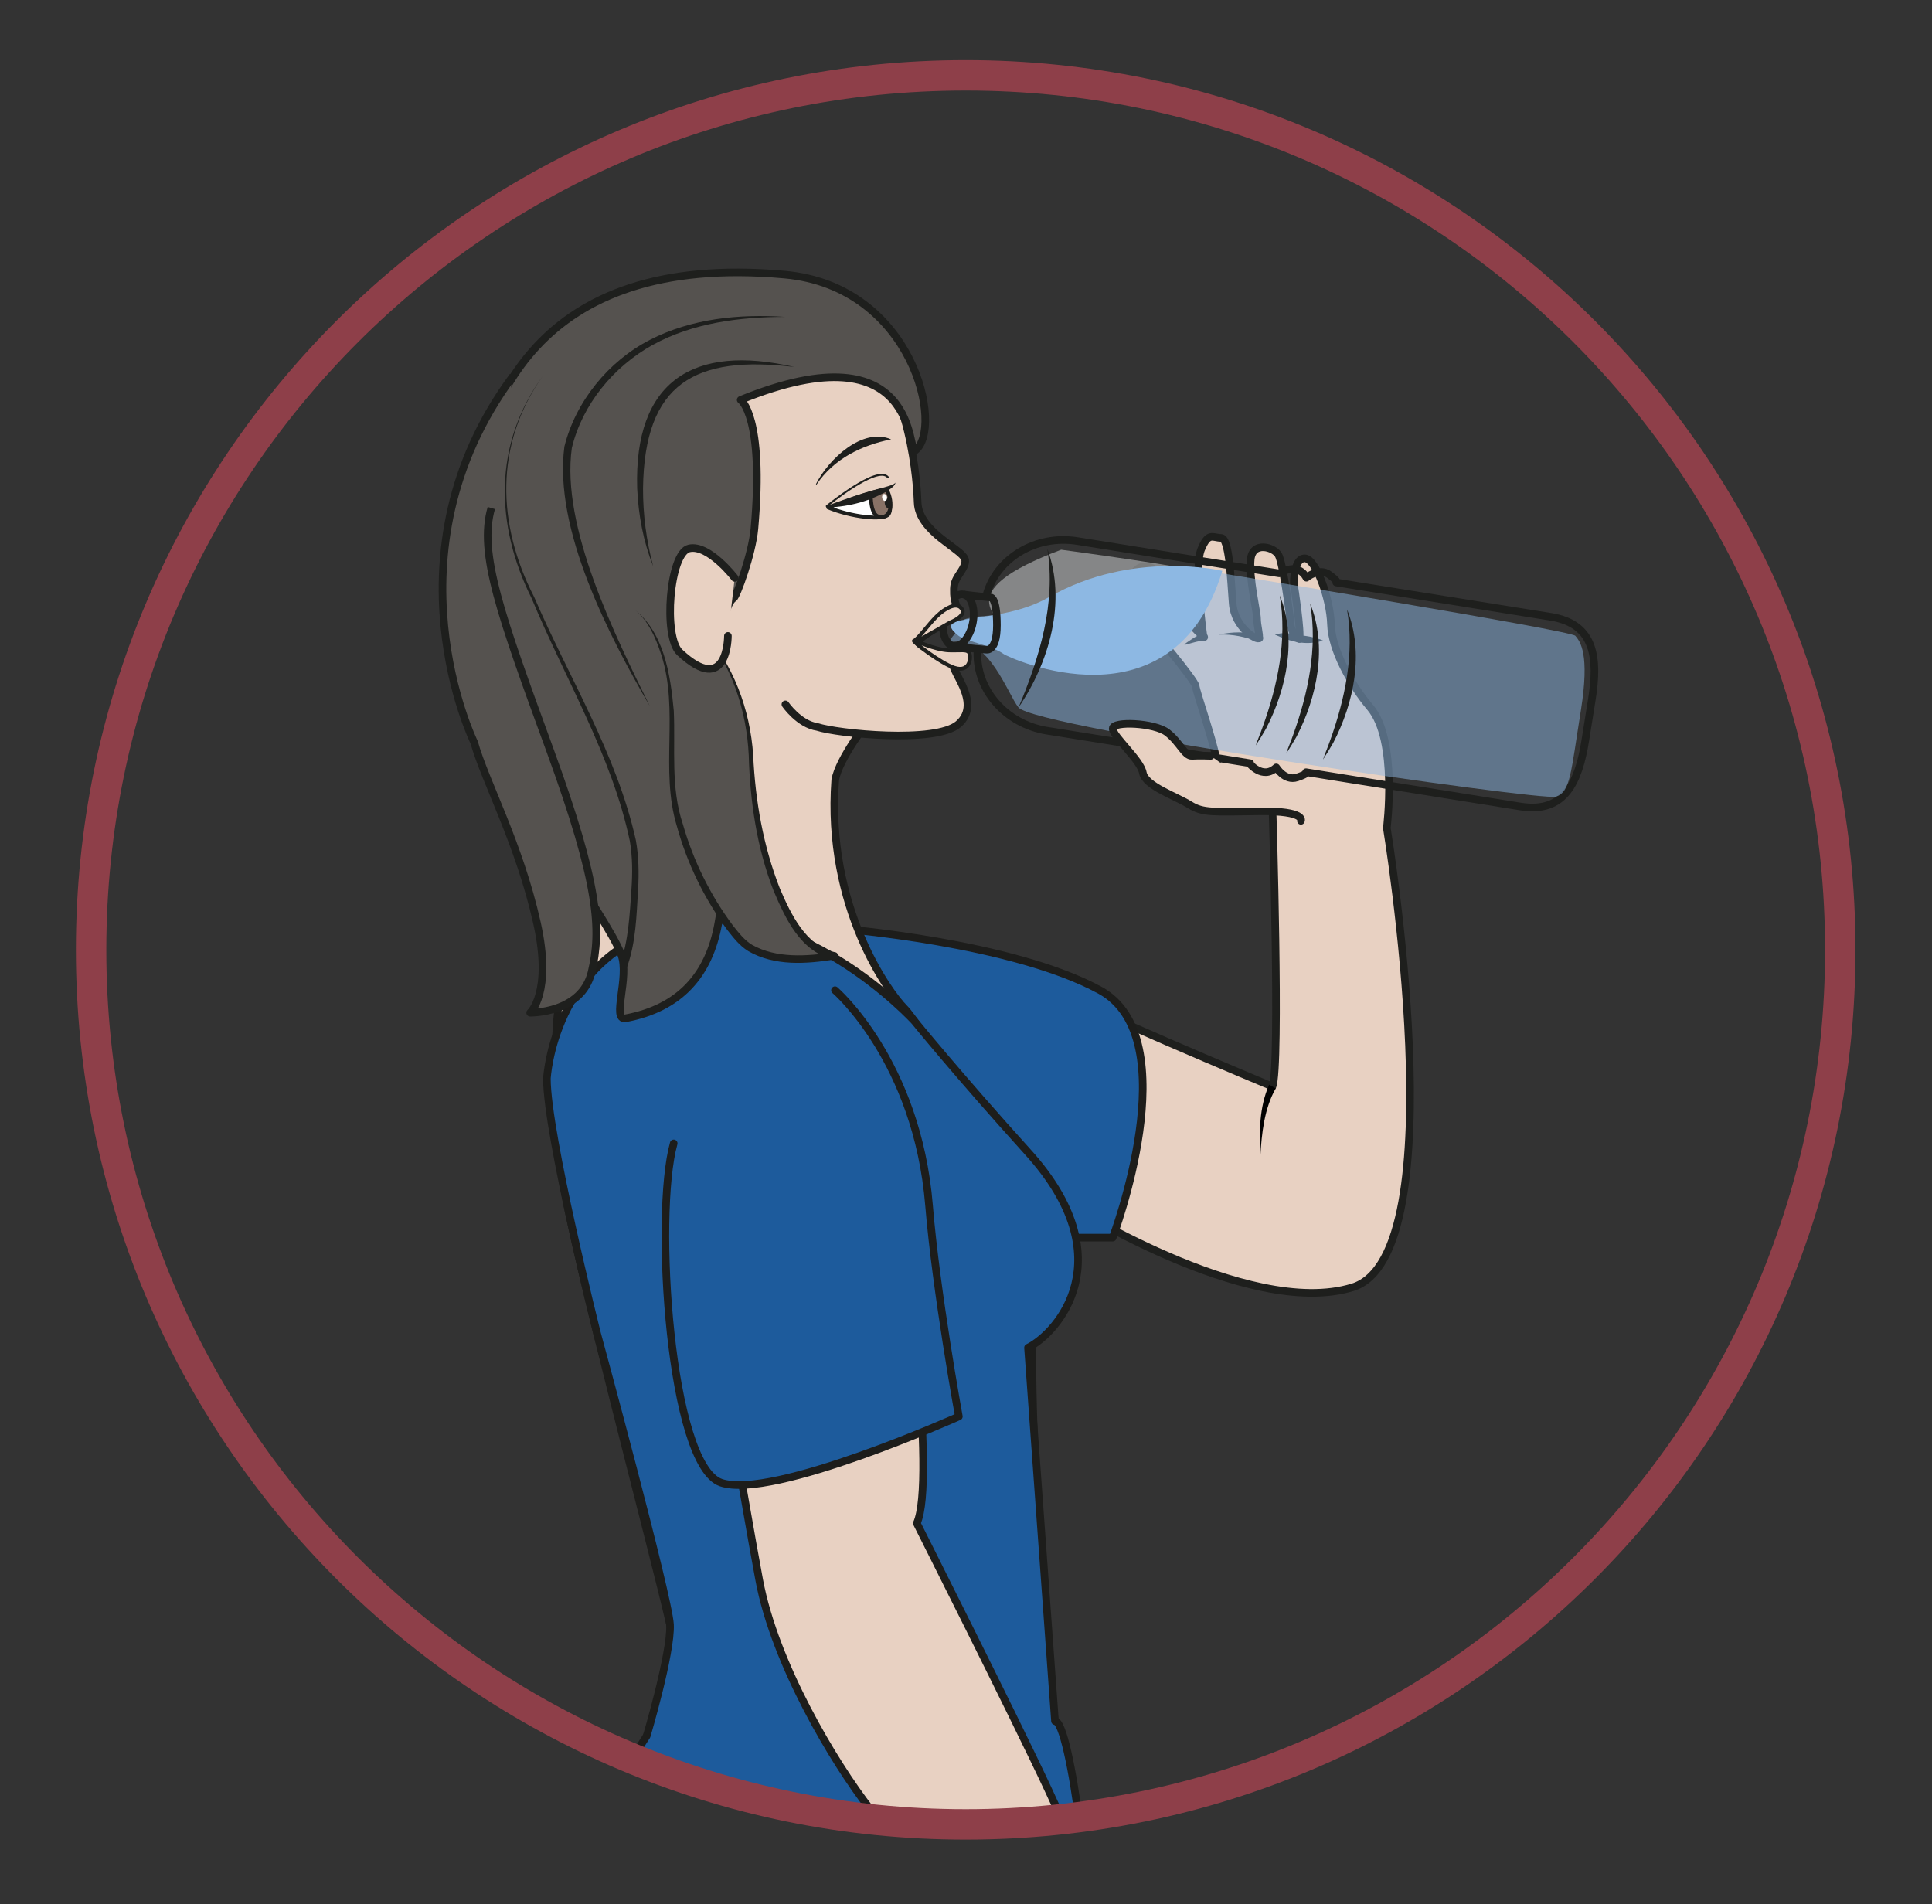 <?xml version="1.0" encoding="UTF-8" standalone="no"?>
<svg
   xmlns:dc="http://purl.org/dc/elements/1.1/"
   xmlns:cc="http://creativecommons.org/ns#"
   xmlns:rdf="http://www.w3.org/1999/02/22-rdf-syntax-ns#"
   xmlns:svg="http://www.w3.org/2000/svg"
   xmlns="http://www.w3.org/2000/svg"
   viewBox="0 0 338.732 333.921"
   height="333.921"
   width="338.732"
   xml:space="preserve"
   id="svg2"
   version="1.1"><rect x="0" y="0" width="338.732" height="333.921" fill="#333333" stroke="none"/><defs
     id="defs6"><clipPath
       id="clipPath18"
       clipPathUnits="userSpaceOnUse"><path
         id="path16"
         d="m 11.983,125.557 c 0,-63.53 51.501,-115.032 115.033,-115.032 v 0 c 63.53,0 115.032,51.502 115.032,115.032 v 0 c 0,63.531 -51.502,115.034 -115.032,115.034 v 0 c -63.532,0 -115.033,-51.503 -115.033,-115.034" /></clipPath><clipPath
       id="clipPath90"
       clipPathUnits="userSpaceOnUse"><path
         id="path88"
         d="m 130.094,178.197 h 29.152 v -13.466 h -29.152 z" /></clipPath><clipPath
       id="clipPath106"
       clipPathUnits="userSpaceOnUse"><path
         id="path104"
         d="m 125.014,175.147 h 83.404 v -29.461 h -83.404 z" /></clipPath><clipPath
       id="clipPath234"
       clipPathUnits="userSpaceOnUse"><path
         id="path232"
         d="M 0,250.441 H 254.049 V 0 H 0 Z" /></clipPath></defs><g
     transform="matrix(1.333,0,0,-1.333,0,333.921)"
     id="g10"><g
       id="g12"><g
         clip-path="url(#clipPath18)"
         id="g14"><g
           transform="translate(139.747,92.551)"
           id="g20"><path
             id="path22"
             style="fill:#e8d1c2;fill-opacity:1;fill-rule:nonzero;stroke:#1e1f1d;stroke-width:1;stroke-linecap:round;stroke-linejoin:round;stroke-miterlimit:10;stroke-dasharray:none;stroke-opacity:1"
             d="m 0,0 c 0,0 24.359,-15.627 38.153,-11.382 13.794,4.244 4.506,60.425 4.506,60.425 0,0 1.47,11.534 -2.181,15.849 -2.556,3.021 -5.069,7.591 -5.165,10.95 -0.096,3.359 -1.983,8.67 -3.455,8.67 -1.472,0 -1.472,-3.263 -1.408,-3.519 0.064,-0.256 0.96,-6.271 0.704,-7.102 0,0 -0.96,0.192 -1.152,2.111 -0.192,1.92 -1.024,7.934 -1.599,8.958 -0.576,1.024 -3.392,1.856 -3.648,-0.576 -0.256,-2.431 0.832,-6.91 0.832,-7.806 0,-0.896 0.384,-2.175 0.256,-2.559 -0.128,-0.384 -3.199,1.279 -3.455,4.543 -0.256,3.263 -0.448,8.638 -1.536,8.638 -1.088,0 -1.663,0.832 -2.623,-1.536 -0.96,-2.367 0.32,-11.517 0.32,-11.517 0,0 -5.375,5.118 -5.951,7.806 0,0 0.192,1.472 -1.856,1.472 -2.047,0 -2.815,-4.479 -0.895,-6.271 1.919,-1.792 7.678,-8.83 7.678,-9.47 0,-0.64 2.965,-8.925 2.837,-10.716 l 7.251,-5.04 c 0,0 1.061,-34.422 0,-36.898 0,0 -26.93,11.213 -30.113,13.512 -3.183,2.299 -15.399,3.539 -27.424,-0.839" /></g><g
           transform="translate(174.015,166.244)"
           id="g24"><path
             id="path26"
             style="fill:#e8d1c2;fill-opacity:1;fill-rule:nonzero;stroke:none"
             d="m 0,0 -3.114,0.198 c 0,0 -2.149,0.585 -3.21,0.585" /></g><g
           transform="translate(174.015,166.244)"
           id="g28"><path
             id="path30"
             style="fill:#1e1f1d;fill-opacity:1;fill-rule:nonzero;stroke:none"
             d="m 0,0 c -2.211,-0.71 -4.293,-0.149 -6.324,0.783 1.105,0.362 2.25,0.163 3.34,-0.105 C -2.477,0.679 -0.861,0.424 0,0" /></g><g
           transform="translate(165.59,166.57)"
           id="g32"><path
             id="path34"
             style="fill:#e8d1c2;fill-opacity:1;fill-rule:nonzero;stroke:none"
             d="M 0,0 C 0,0 -2.607,0.855 -5.26,0.457" /></g><g
           transform="translate(165.434,166.095)"
           id="g36"><path
             id="path38"
             style="fill:#1e1f1d;fill-opacity:1;fill-rule:nonzero;stroke:none"
             d="M 0,0 C -1.583,0.641 -3.366,1.01 -5.104,0.932 -3.328,1.345 -1.498,1.31 0.311,0.95 0.583,0.893 0.758,0.627 0.701,0.355 0.64,0.043 0.288,-0.134 0,0" /></g><g
           transform="translate(158.296,166.698)"
           id="g40"><path
             id="path42"
             style="fill:#e8d1c2;fill-opacity:1;fill-rule:nonzero;stroke:none"
             d="M 0,0 C -1.106,-0.196 -2.74,-1.13 -2.74,-1.13" /></g><g
           transform="translate(158.383,166.205)"
           id="g44"><path
             id="path46"
             style="fill:#1e1f1d;fill-opacity:1;fill-rule:nonzero;stroke:none"
             d="m 0,0 c -1.279,0.096 -4.076,-1.364 -1.596,0.253 0.437,0.278 0.884,0.545 1.432,0.735 C 0.583,1.225 0.784,0.018 0,0" /></g><g
           transform="translate(167.797,107.338)"
           id="g48"><path
             id="path50"
             style="fill:#010101;fill-opacity:1;fill-rule:nonzero;stroke:none"
             d="m 0,0 c -1.507,-2.626 -1.855,-5.93 -2.029,-8.953 -0.143,3.186 -0.167,6.42 1.155,9.439 C -0.874,0.486 0,0 0,0" /></g><g
           transform="translate(110.543,128.344)"
           id="g52"><path
             id="path54"
             style="fill:#1d5b9c;fill-opacity:1;fill-rule:nonzero;stroke:none"
             d="m 0,0 c 0,0 22.523,-1.774 34.127,-8.089 11.603,-6.316 1.682,-32.547 1.682,-32.547 H 25.654 l -28.826,24.722 z" /></g><g
           transform="translate(110.543,128.344)"
           id="g56"><path
             id="path58"
             style="fill:none;stroke:#1d1d1b;stroke-width:1;stroke-linecap:round;stroke-linejoin:round;stroke-miterlimit:10;stroke-dasharray:none;stroke-opacity:1"
             d="m 0,0 c 0,0 22.523,-1.774 34.127,-8.089 11.603,-6.316 1.682,-32.547 1.682,-32.547 H 25.654 l -28.826,24.722 z" /></g><g
           transform="translate(114.233,155.689)"
           id="g60"><path
             id="path62"
             style="fill:#e8d1c2;fill-opacity:1;fill-rule:nonzero;stroke:#1d1d1b;stroke-width:1;stroke-linecap:round;stroke-linejoin:round;stroke-miterlimit:10;stroke-dasharray:none;stroke-opacity:1"
             d="m 0,0 c 0,-0.003 -3.906,-4.991 -4.375,-7.776 -1.234,-16.712 7.097,-28.042 9.078,-30.025 1.984,-1.983 9.742,-14.664 11.727,-22.313 1.981,-7.65 5.843,-13.063 5.277,-18.727 -0.567,-5.665 0.569,-28.992 0.965,-35.509 0.395,-6.514 5.895,-46.241 3.63,-57.856 -2.265,-11.61 -5.667,-46.734 -9.633,-58.063 -3.963,-11.33 -8.21,-20.961 -8.495,-24.642 -0.283,-3.683 -3.965,-9.347 -4.529,-11.895 -0.57,-2.55 -1.137,-8.216 -3.966,-12.183 -2.835,-3.964 -5.172,-7.926 -5.137,-12.462 0.034,-4.53 -3.644,-43.052 -5.91,-52.966 -2.269,-9.915 -3.684,-31.723 0,-33.99 3.68,-2.266 36.333,-16.14 39.975,-16.991 3.642,-0.851 -12.504,-4.537 -12.504,-4.537 0,0 -3.397,-2.17 -7.929,-2.075 -4.529,0.095 -19.536,2.93 -21.805,2.075 -2.272,-0.847 -21.25,5.099 -20.115,14.447 1.131,9.348 4.532,16.142 0.847,28.61 -3.679,12.461 -10.761,32.006 -7.93,49.566 2.835,17.561 13.598,39.373 13.03,53.252 -0.567,13.877 0.232,65.319 -2.036,67.872 -2.265,2.547 -4.289,14.997 -4.077,22.654 0.308,11.275 1.042,21.013 4.739,29.999 2.371,5.767 3.95,10.777 3.064,14.652 -2.265,9.915 -12.75,49.136 -14.163,58.769 -1.416,9.628 -2.539,32.085 6.526,42.848 2.265,2.689 3.806,5.701 4.841,8.706 0.536,5.764 -1.423,14.353 -1.423,14.353" /></g><g
           transform="translate(143.376,-15.485)"
           id="g64"><path
             id="path66"
             style="fill:#1d5b9c;fill-opacity:1;fill-rule:nonzero;stroke:none"
             d="m 0,0 c 0.768,14.781 -2.65,39.644 -4.617,39.597 l -3.547,49.12 c 3.861,1.914 12.652,11.717 0,25.708 -9.103,10.069 -14.935,17.251 -14.935,17.251 0,0 -15.604,17.083 -32.152,12.537 -15.373,-4.221 -16.194,-20.102 -16.194,-20.102 0,-7.301 6.603,-33.542 6.603,-33.542 0,0 9.413,-34.541 9.591,-38.278 0.178,-3.736 -3.067,-14.651 -3.067,-14.651 0,0 -12.485,-18.676 -10.52,-31.023 1.963,-12.346 9.009,-22.448 10.481,-26.622 0,0 0.447,-29.56 -2.45,-41.733 -2.899,-12.173 -8.242,-27.825 -8.242,-27.825 0,0 14.605,-13.915 27.145,-13.043 12.542,0.87 30.175,6.208 34.725,5.34 4.551,-0.868 1.65,35.963 2.562,51.616 C -3.477,-26.004 -1.7,-32.674 0,0" /></g><g
           transform="translate(143.376,-15.485)"
           id="g68"><path
             id="path70"
             style="fill:none;stroke:#1d1d1b;stroke-width:1;stroke-linecap:round;stroke-linejoin:round;stroke-miterlimit:10;stroke-dasharray:none;stroke-opacity:1"
             d="m 0,0 c 0.768,14.781 -2.65,39.644 -4.617,39.597 l -3.547,49.12 c 3.861,1.914 12.652,11.717 0,25.708 -9.103,10.069 -14.935,17.251 -14.935,17.251 0,0 -15.604,17.083 -32.152,12.537 -15.373,-4.221 -16.194,-20.102 -16.194,-20.102 0,-7.301 6.603,-33.542 6.603,-33.542 0,0 9.413,-34.541 9.591,-38.278 0.178,-3.736 -3.067,-14.651 -3.067,-14.651 0,0 -12.485,-18.676 -10.52,-31.023 1.963,-12.346 9.009,-22.448 10.481,-26.622 0,0 0.447,-29.56 -2.45,-41.733 -2.899,-12.173 -8.242,-27.825 -8.242,-27.825 0,0 14.605,-13.915 27.145,-13.043 12.542,0.87 30.175,6.208 34.725,5.34 4.551,-0.868 1.65,35.963 2.562,51.616 C -3.477,-26.004 -1.7,-32.674 0,0 Z" /></g><g
           transform="translate(118.235,92.551)"
           id="g72"><path
             id="path74"
             style="fill:#e8d1c2;fill-opacity:1;fill-rule:nonzero;stroke:#1d1d1b;stroke-width:1;stroke-linecap:round;stroke-linejoin:round;stroke-miterlimit:10;stroke-dasharray:none;stroke-opacity:1"
             d="m 0,0 c 0.749,-4.555 4.944,-36.683 2.354,-42.419 0,0 12.859,-25.543 17.278,-35.023 4.418,-9.482 10.019,-22.786 14.476,-28.616 4.46,-5.829 10.48,-13.519 9.727,-17.451 -0.753,-3.933 -2.072,-12.03 -4.665,-12.903 -2.595,-0.874 -4.29,-0.97 -5.959,-1.547 -1.67,-0.58 -5.98,-0.886 -5.914,-0.329 0.067,0.555 -3.983,-0.952 -2.261,3.035 1.725,3.986 3.618,6.766 0.362,11.933 -3.256,5.168 -5.342,7.65 -5.742,14.838 -0.4,7.19 -18.759,22.459 -23.471,28.518 -4.716,6.059 -12.484,19 -14.56,30.07 -2.078,11.069 -6.345,37.333 -7.63,40.911" /></g><g
           transform="translate(109.823,120.255)"
           id="g76"><path
             id="path78"
             style="fill:#1d5b9c;fill-opacity:1;fill-rule:nonzero;stroke:#1d1d1b;stroke-width:1;stroke-linecap:round;stroke-linejoin:round;stroke-miterlimit:10;stroke-dasharray:none;stroke-opacity:1"
             d="m 0,0 c 0,0 10.821,-9.289 12.375,-28.341 0.925,-11.306 3.918,-27.733 3.918,-27.733 0,0 -24.563,-11.015 -31.288,-8.7 -6.725,2.316 -8.845,35.253 -6.217,44.625" /></g><g
           transform="translate(129.732,172.206)"
           id="g80"><path
             id="path82"
             style="fill:none;stroke:#1e1f1d;stroke-width:1;stroke-linecap:butt;stroke-linejoin:round;stroke-miterlimit:10;stroke-dasharray:none;stroke-opacity:1"
             d="M 0,0 C 1.338,4.868 6.484,8.009 11.988,7.128 L 38.523,2.88 c 0,0 2.402,1.594 3.575,-0.572 0,0 1.652,1.407 3.013,0.393 1.357,-1.009 0.91,-1.021 0.91,-1.021 l 2.09,-0.334 26.129,-4.183 c 5.872,-0.94 6.259,-5.514 5.39,-10.941 l -0.848,-5.299 c -0.869,-5.427 -2.664,-9.65 -8.536,-8.71 l -28.193,4.514 c 0,0 0.423,-0.153 -1.183,-0.69 -1.606,-0.537 -2.739,1.318 -2.739,1.318 -1.792,-1.694 -3.574,0.572 -3.574,0.572 l 0.149,-0.024 -26.712,4.276 C 2.49,-16.94 -1.419,-12.35 -1.17,-7.309" /></g><g
           id="g84"><g
             id="g86" /><g
             id="g98"><g
               style="opacity:0.5"
               id="g96"
               clip-path="url(#clipPath90)"><g
                 id="g94"
                 transform="translate(139.57,178.196)"><path
                   id="path92"
                   style="fill:#d8dadb;fill-opacity:1;fill-rule:nonzero;stroke:none"
                   d="m 0,0 c 0,0 18.999,-2.537 19.613,-3.266 0.643,-0.766 -3.864,3.582 -5.049,-3.82 -1.315,-8.214 -4.856,-5.463 -6.764,-6.067 -1.907,-0.601 -10.91,-0.185 -11.174,0 C -9.302,-8.974 -14.79,-5.588 0,0" /></g></g></g></g><g
           id="g100"><g
             id="g102" /><g
             id="g114"><g
               style="opacity:0.5"
               id="g112"
               clip-path="url(#clipPath106)"><g
                 id="g110"
                 transform="translate(160.331,175.147)"><path
                   id="path108"
                   style="fill:#8db8e3;fill-opacity:1;fill-rule:nonzero;stroke:none"
                   d="m 0,0 c 0,0 46.257,-7.547 46.873,-8.277 0.643,-0.763 1.912,-2.385 0.728,-9.782 -1.316,-8.216 -1.371,-10.771 -3.28,-11.375 -1.906,-0.601 -68.455,9.024 -70.688,11.73 -1.415,1.716 -3.87,9.241 -8.604,8.655 -1.336,-0.165 1.65,2.276 1.397,2.698 C -34.496,-4.812 -5.837,-6.005 0,0" /></g></g></g></g><g
           transform="translate(160.769,175.417)"
           id="g116"><path
             id="path118"
             style="fill:#8db8e3;fill-opacity:1;fill-rule:nonzero;stroke:none"
             d="m 0,0 c 0,0 -11.825,2.831 -22.805,-3.464 -6.678,-3.828 -15.899,-1.876 -11.915,-5.059 0.868,-0.693 4.463,-1.317 5.977,-2.432 C -28.152,-11.39 -6.503,-21.415 0,0" /></g><g
           transform="translate(125.36,165.534)"
           id="g120"><path
             id="path122"
             style="fill:none;stroke:#1e1f1d;stroke-width:1;stroke-linecap:butt;stroke-linejoin:miter;stroke-miterlimit:10;stroke-dasharray:none;stroke-opacity:1"
             d="m 0,0 c 2.115,-0.339 4.326,-0.479 4.326,-0.479 0,0 1.436,-0.376 1.436,3.205 0,3.581 -0.774,3.648 -0.774,3.648 0,0 -2.816,0.274 -3.609,0.401" /></g><g
           transform="translate(124.156,169.307)"
           id="g124"><path
             id="path126"
             style="fill:none;stroke:#1e1f1d;stroke-width:1;stroke-linecap:round;stroke-linejoin:miter;stroke-miterlimit:10;stroke-dasharray:none;stroke-opacity:1"
             d="M 0,0 C -0.381,-1.871 0.158,-3.56 1.205,-3.773 2.251,-3.986 3.407,-2.642 3.788,-0.771 4.169,1.1 3.63,2.789 2.584,3.002 1.538,3.215 0.381,1.871 0,0 Z" /></g><g
           transform="translate(137.752,178.319)"
           id="g128"><path
             id="path130"
             style="fill:#1e1f1d;fill-opacity:1;fill-rule:nonzero;stroke:none"
             d="M 0,0 C 2.573,-6.944 0.247,-14.954 -3.787,-20.876 -1.032,-14.304 1.161,-7.181 0,0" /></g><g
           transform="translate(168.328,172.185)"
           id="g132"><path
             id="path134"
             style="fill:#1e1f1d;fill-opacity:1;fill-rule:nonzero;stroke:none"
             d="m 0,0 c 2.279,-5.671 0.925,-12.267 -1.816,-17.537 -0.434,-0.745 -0.871,-1.486 -1.344,-2.2 0.272,0.82 0.618,1.596 0.896,2.4 C -0.272,-11.817 0.993,-5.87 0,0" /></g><g
           transform="translate(172.327,171.111)"
           id="g136"><path
             id="path138"
             style="fill:#1e1f1d;fill-opacity:1;fill-rule:nonzero;stroke:none"
             d="m 0,0 c 2.279,-5.672 0.927,-12.269 -1.816,-17.539 -0.434,-0.745 -0.871,-1.485 -1.344,-2.2 0.272,0.82 0.618,1.597 0.896,2.401 C -0.271,-11.818 0.993,-5.871 0,0" /></g><g
           transform="translate(177.175,170.335)"
           id="g140"><path
             id="path142"
             style="fill:#1e1f1d;fill-opacity:1;fill-rule:nonzero;stroke:none"
             d="m 0,0 c 2.278,-5.672 0.926,-12.268 -1.816,-17.539 -0.434,-0.745 -0.871,-1.485 -1.344,-2.2 0.272,0.82 0.618,1.597 0.896,2.401 C -0.271,-11.818 0.992,-5.871 0,0" /></g><g
           transform="translate(103.302,157.853)"
           id="g144"><path
             id="path146"
             style="fill:#e8d1c2;fill-opacity:1;fill-rule:nonzero;stroke:#1e1f1d;stroke-width:1;stroke-linecap:round;stroke-linejoin:round;stroke-miterlimit:10;stroke-dasharray:none;stroke-opacity:1"
             d="m 0,0 c 0,0 1.783,-2.611 4.204,-2.971 2.605,-0.857 15.561,-2.212 18.551,0.369 3.416,2.956 -1.713,7.626 -0.493,8.107 1.381,0.55 0.843,0.937 0.843,0.937 -2.237,-0.173 -6.089,1.293 -5.599,1.964 0.349,0.481 4.267,2.862 4.42,3.417 0,0 1.897,0.184 0.779,0.638 0,0 -0.495,1.015 -0.536,2.042 -0.04,1.02 0.019,1.575 0.571,2.413 0.544,0.842 1.117,1.637 0.846,2.261 -0.279,0.628 -1.455,1.352 -3.052,2.606 -1.588,1.252 -3.076,2.866 -3.137,4.759 -0.056,1.893 -0.752,15.955 -7.998,21.881 0,0 -3.641,5.489 -6.073,2.608 -0.928,-1.092 -10.028,0.293 -14.822,-3.857 -7.85,-6.798 -8.445,-22.982 -9.015,-26.431 -1.401,-8.496 2.806,-27.996 2.806,-27.996" /></g><g
           transform="translate(116.632,186.097)"
           id="g148"><path
             id="path150"
             style="fill:#ffffff;fill-opacity:1;fill-rule:nonzero;stroke:none"
             d="m 0,0 c 0,0 0.83,-2.475 0.227,-3.252 -0.654,-0.83 -4.921,-0.349 -7.936,0.911 0,0 6.528,2.454 7.709,2.341" /></g><g
           transform="translate(116.632,186.097)"
           id="g152"><path
             id="path154"
             style="fill:none;stroke:#1e1f1d;stroke-width:0.5;stroke-linecap:butt;stroke-linejoin:round;stroke-miterlimit:10;stroke-dasharray:none;stroke-opacity:1"
             d="m 0,0 c 0,0 0.83,-2.475 0.227,-3.252 -0.654,-0.83 -4.921,-0.349 -7.936,0.911 0,0 6.528,2.454 7.709,2.341 z" /></g><g
           transform="translate(117.211,192.708)"
           id="g156"><path
             id="path158"
             style="fill:#1e1f1d;fill-opacity:1;fill-rule:nonzero;stroke:none"
             d="M 0,0 C -3.893,-0.776 -7.538,-2.553 -9.797,-5.92 -9.829,-5.972 -9.918,-5.923 -9.882,-5.867 -8.232,-2.581 -3.731,1.634 0,0" /></g><g
           transform="translate(114.537,185.401)"
           id="g160"><path
             id="path162"
             style="fill:#887266;fill-opacity:1;fill-rule:nonzero;stroke:#1d1d1b;stroke-width:0.5;stroke-linecap:butt;stroke-linejoin:miter;stroke-miterlimit:10;stroke-dasharray:none;stroke-opacity:1"
             d="m 0,0 c 0,0 -0.063,-2.563 0.999,-2.84 1.685,-0.444 2.019,1.78 1.096,3.535 L 0.567,0.196" /></g><g
           transform="translate(117.23,184.404)"
           id="g164"><path
             id="path166"
             style="fill:#1e1f1d;fill-opacity:1;fill-rule:nonzero;stroke:none"
             d="m 0,0 c 0.011,-0.391 -0.167,-0.718 -0.403,-0.726 -0.237,-0.011 -0.44,0.298 -0.459,0.691 -0.015,0.391 0.166,0.72 0.403,0.726 C -0.227,0.702 -0.015,0.391 0,0" /></g><g
           transform="translate(108.923,183.755)"
           id="g168"><path
             id="path170"
             style="fill:#1e1f1d;fill-opacity:1;fill-rule:nonzero;stroke:none"
             d="M 0,0 C 2.499,1.333 5.154,1.992 7.826,2.775 8.19,2.902 8.597,2.971 8.86,3.266 8.774,2.828 8.353,2.581 8.043,2.335 5.635,0.843 2.831,0.11 0,0" /></g><g
           transform="translate(108.739,183.924)"
           id="g172"><path
             id="path174"
             style="fill:none;stroke:#1e1f1d;stroke-width:0.25;stroke-linecap:round;stroke-linejoin:miter;stroke-miterlimit:10;stroke-dasharray:none;stroke-opacity:1"
             d="M 0,0 C 0,0 6.674,5.482 8.047,3.808" /></g><g
           transform="translate(120.332,166.26)"
           id="g176"><path
             id="path178"
             style="fill:#e8d1c2;fill-opacity:1;fill-rule:nonzero;stroke:#1e1f1d;stroke-width:0.5;stroke-linecap:round;stroke-linejoin:round;stroke-miterlimit:10;stroke-dasharray:none;stroke-opacity:1"
             d="M 0,0 C 0,0 2.646,-1.234 4.479,-1.303 5.992,-1.362 6.922,-1.096 7.172,-1.688 7.407,-2.244 7.255,-4.257 5.208,-3.6 3.421,-3.026 -0.376,-0.098 -0.117,-0.039 0.324,0.058 1.824,2.158 2.843,3.148 4.047,4.317 5.336,4.935 5.988,4.36 7.157,3.337 4.641,2.372 4.641,2.372 L 0.476,-0.001" /></g><g
           transform="translate(89.12,168.284)"
           id="g180"><path
             id="path182"
             style="fill:#1e1f1d;fill-opacity:1;fill-rule:nonzero;stroke:none"
             d="m 0,0 c 2.258,-11.303 8.047,-41.913 -1.572,-49.871 7.823,6.817 4.447,27.616 3.09,37.084 -0.693,4.212 -1.512,8.415 -2.491,12.558 z" /></g><g
           transform="translate(96.503,171.836)"
           id="g184"><path
             id="path186"
             style="fill:#55524f;fill-opacity:1;fill-rule:nonzero;stroke:none"
             d="M 0,0 C 0.405,0.27 2.425,5.799 2.725,9.132 4.04,23.98 0.917,26.065 0.917,26.065 c 23.769,9.687 21.913,-7.447 22.951,-6.667 3.816,2.865 -0.17,21.61 -17.183,23.146 -33.342,3.002 -39.664,-17.977 -41.574,-30.4 0,0 -0.198,-1.962 -0.304,-4.975 -0.181,-5.316 -0.069,-13.912 1.979,-20.806 3.187,-10.797 16.455,-28.01 18.427,-33.277 1.099,-2.936 -1.32,-8.717 0.562,-8.362 7.172,1.343 10.98,5.74 12.195,12.455 1.128,6.2 2.49,19.166 1.265,25.728 C -2.047,-10.229 -1.91,-1.269 0,0" /></g><g
           transform="translate(96.503,171.836)"
           id="g188"><path
             id="path190"
             style="fill:none;stroke:#1e1f1d;stroke-width:1;stroke-linecap:butt;stroke-linejoin:round;stroke-miterlimit:10;stroke-dasharray:none;stroke-opacity:1"
             d="M 0,0 C 0.405,0.27 2.425,5.799 2.725,9.132 4.04,23.98 0.917,26.065 0.917,26.065 c 23.769,9.687 21.913,-7.447 22.951,-6.667 3.816,2.865 -0.17,21.61 -17.183,23.146 -33.342,3.002 -39.664,-17.977 -41.574,-30.4 0,0 -0.198,-1.962 -0.304,-4.975 -0.181,-5.316 -0.069,-13.912 1.979,-20.806 3.187,-10.797 16.455,-28.01 18.427,-33.277 1.099,-2.936 -1.32,-8.717 0.562,-8.362 7.172,1.343 10.98,5.74 12.195,12.455 1.128,6.2 2.49,19.166 1.265,25.728 C -2.047,-10.229 -1.91,-1.269 0,0 Z" /></g><g
           transform="translate(104.487,202.228)"
           id="g192"><path
             id="path194"
             style="fill:#1e1f1d;fill-opacity:1;fill-rule:nonzero;stroke:none"
             d="m 0,0 c -13.033,1.573 -19.73,-2.076 -19.911,-15.952 -0.012,-3.45 0.439,-6.908 1.332,-10.252 -1.295,3.24 -1.943,6.73 -2.102,10.239 C -21.113,-1.795 -13.251,3.056 0,0" /></g><g
           transform="translate(71.398,201.045)"
           id="g196"><path
             id="path198"
             style="fill:#1e1f1d;fill-opacity:1;fill-rule:nonzero;stroke:none"
             d="m 0,0 c -6.384,-8.983 -6.041,-19.545 -1.139,-29.076 4.552,-10.594 10.839,-20.59 13.37,-31.972 0.386,-2.124 0.422,-4.333 0.299,-6.484 -0.22,-3.497 -0.271,-6.98 -1.497,-10.332 0,0 -0.879,0.477 -0.879,0.477 1.122,3.087 1.271,6.615 1.502,9.896 0.144,2.095 0.142,4.226 -0.21,6.304 -2.374,11.29 -8.529,21.366 -12.928,31.961 C -6.295,-19.592 -6.513,-8.915 0,0" /></g><g
           transform="translate(64.624,183.681)"
           id="g200"><path
             id="path202"
             style="fill:#55524f;fill-opacity:1;fill-rule:nonzero;stroke:#1e1f1d;stroke-width:1;stroke-linecap:butt;stroke-linejoin:round;stroke-miterlimit:10;stroke-dasharray:none;stroke-opacity:1"
             d="m 0,0 c -1.719,-5.914 1.235,-14.118 7.716,-31.857 6.481,-17.736 6.763,-23.74 5.468,-29.195 -1.307,-5.45 -8.079,-5.338 -8.079,-5.338 0,0 2.95,2.614 0.897,11.812 -2.344,10.493 -6.807,18.574 -8.261,23.749 0,0 -12.17,24.804 5.103,48.173" /></g><g
           transform="translate(92.368,167.66)"
           id="g204"><path
             id="path206"
             style="fill:#55524f;fill-opacity:1;fill-rule:nonzero;stroke:none"
             d="m 0,0 c 0,0 6.105,-6.212 6.457,-17.296 0.355,-11.085 4.597,-24.634 10.918,-25.583 0,0 -8.686,-1.788 -12.249,1.949 -3.56,3.74 -9.771,14.334 -9.167,24.429 0.979,16.398 -5.291,19.469 -5.291,19.469" /></g><g
           transform="translate(92.368,167.66)"
           id="g208"><path
             id="path210"
             style="fill:#1e1f1d;fill-opacity:1;fill-rule:nonzero;stroke:none"
             d="m 0,0 c 4.068,-4.457 6.309,-10.508 6.698,-16.507 0.276,-5.968 1.321,-11.941 3.5,-17.497 1.429,-3.336 3.427,-7.606 7.248,-8.401 0.527,-0.042 0.552,-0.873 0.025,-0.943 -3.775,-0.617 -7.965,-0.915 -11.421,1.084 -1.184,0.731 -1.981,1.801 -2.764,2.793 -3.027,4.121 -5.287,8.762 -6.639,13.681 -2.23,7.35 0.331,15.186 -2.044,22.518 -0.766,2.339 -1.822,4.813 -3.935,6.24 4.267,-2.96 5.144,-8.792 5.585,-13.618 0.224,-5.008 -0.435,-10.075 1.196,-14.919 1.364,-4.788 3.616,-9.354 6.586,-13.332 0.773,-0.971 1.54,-1.957 2.525,-2.542 3.189,-1.79 7.195,-1.512 10.718,-0.967 0,0 0.025,-0.942 0.025,-0.942 -4.362,0.95 -6.355,5.359 -7.92,9.024 -2.212,5.669 -3.097,11.751 -3.267,17.787 C 5.84,-10.589 3.85,-4.624 0,0" /></g><g
           transform="translate(116.663,185.129)"
           id="g212"><path
             id="path214"
             style="fill:#ffffff;fill-opacity:1;fill-rule:nonzero;stroke:none"
             d="m 0,0 c 0.047,-0.244 -0.061,-0.472 -0.235,-0.505 -0.177,-0.032 -0.353,0.14 -0.401,0.386 -0.043,0.247 0.057,0.472 0.23,0.507 C -0.228,0.42 -0.047,0.246 0,0" /></g><g
           transform="translate(95.74,166.858)"
           id="g216"><path
             id="path218"
             style="fill:#e8d1c2;fill-opacity:1;fill-rule:nonzero;stroke:#1e1f1d;stroke-width:1;stroke-linecap:round;stroke-linejoin:round;stroke-miterlimit:10;stroke-dasharray:none;stroke-opacity:1"
             d="m 0,0 c 0,0 0.033,-8.1 -6.335,-2.165 -2.21,2.058 -1.349,13.111 1.243,13.676 2.588,0.566 5.989,-3.88 5.989,-3.88" /></g><g
           transform="translate(85.469,157.619)"
           id="g220"><path
             id="path222"
             style="fill:#1e1f1d;fill-opacity:1;fill-rule:nonzero;stroke:none"
             d="m 0,0 c -5.36,9.227 -12.679,23.265 -11.235,34.143 1.484,5.951 5.803,11.244 11.248,14.034 5.462,2.808 11.74,3.426 17.773,3.021 C 11.82,51.19 5.645,50.411 0.37,47.507 -4.764,44.669 -8.874,39.696 -10.256,33.96 -11.711,23.572 -4.572,9.304 0,0" /></g><g
           transform="translate(171.11,142.534)"
           id="g224"><path
             id="path226"
             style="fill:#e8d1c2;fill-opacity:1;fill-rule:nonzero;stroke:#1e1f1d;stroke-width:1;stroke-linecap:round;stroke-linejoin:round;stroke-miterlimit:10;stroke-dasharray:none;stroke-opacity:1"
             d="m 0,0 c 0,0 0.709,1.317 -5.434,1.253 -6.143,-0.064 -7.422,-0.256 -9.214,0.864 -1.791,1.12 -5.823,2.464 -6.142,4.191 -0.32,1.728 -3.968,4.799 -3.968,5.823 0,1.024 5.503,0.768 7.167,-0.512 1.663,-1.28 2.303,-3.135 3.263,-3.071 0.96,0.064 2.464,0 2.464,0" /></g></g></g><g
       id="g228"><g
         clip-path="url(#clipPath234)"
         id="g230"><g
           transform="translate(242.048,125.558)"
           id="g236"><path
             id="path238"
             style="fill:none;stroke:#8e3f49;stroke-width:4;stroke-linecap:butt;stroke-linejoin:miter;stroke-miterlimit:10;stroke-dasharray:none;stroke-opacity:1"
             d="m 0,0 c 0,-63.53 -51.502,-115.032 -115.032,-115.032 -63.531,0 -115.033,51.502 -115.033,115.032 0,63.531 51.502,115.033 115.033,115.033 C -51.502,115.033 0,63.531 0,0 Z" /></g></g></g></g></svg>